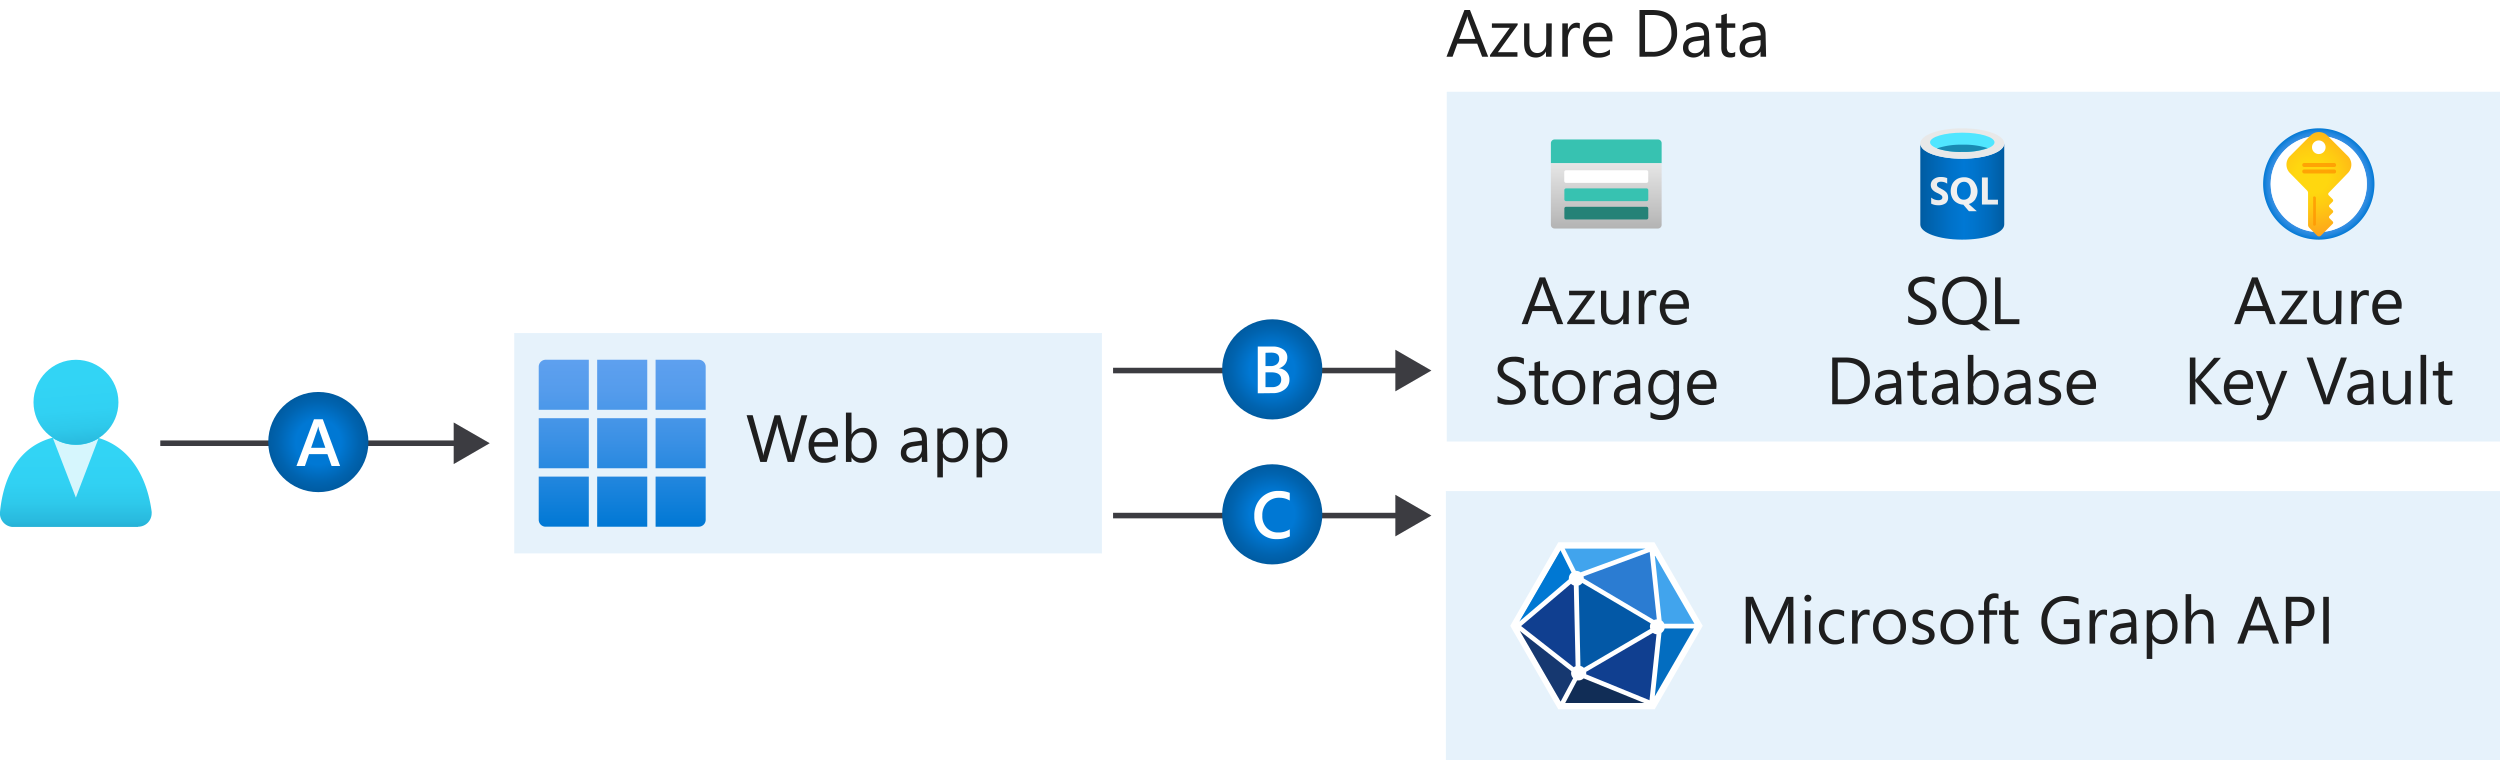 <svg xmlns="http://www.w3.org/2000/svg" xmlns:xlink="http://www.w3.org/1999/xlink" viewBox="0 0 449.21 136.64">
  <defs>
    <linearGradient id="linear-gradient" x1="13.63" y1="556.73" x2="13.63" y2="534.12" gradientTransform="matrix(1, 0, 0, -1, 0, 632.85)" gradientUnits="userSpaceOnUse">
      <stop offset="0.22" stop-color="#32d4f5"/>
      <stop offset="0.47" stop-color="#31d1f3"/>
      <stop offset="0.63" stop-color="#2ec9eb"/>
      <stop offset="0.77" stop-color="#29bade"/>
      <stop offset="0.89" stop-color="#22a5cb"/>
      <stop offset="1" stop-color="#198ab3"/>
    </linearGradient>
    <linearGradient id="linear-gradient-2" x1="12.98" y1="568.87" x2="14.63" y2="548.33" xlink:href="#linear-gradient"/>
    <radialGradient id="radial-gradient" cx="57.2" cy="79.43" r="9" gradientUnits="userSpaceOnUse">
      <stop offset="0.45" stop-color="#0078d4"/>
      <stop offset="0.81" stop-color="#0063af"/>
      <stop offset="1" stop-color="#005ba1"/>
    </radialGradient>
    <radialGradient id="radial-gradient-2" cx="228.6" cy="66.37" xlink:href="#radial-gradient"/>
    <radialGradient id="radial-gradient-3" cx="228.6" cy="92.42" xlink:href="#radial-gradient"/>
    <linearGradient id="linear-gradient-3" x1="111.8" y1="538.2" x2="111.8" y2="568.2" gradientTransform="matrix(1, 0, 0, -1, 0, 632.85)" gradientUnits="userSpaceOnUse">
      <stop offset="0" stop-color="#0078d4"/>
      <stop offset="0.16" stop-color="#1380da"/>
      <stop offset="0.53" stop-color="#3c91e5"/>
      <stop offset="0.82" stop-color="#559cec"/>
      <stop offset="1" stop-color="#5ea0ef"/>
    </linearGradient>
    <linearGradient id="linear-gradient-4" x1="288.62" y1="591.78" x2="288.62" y2="603.54" gradientTransform="matrix(1, 0, 0, -1, 0, 632.85)" gradientUnits="userSpaceOnUse">
      <stop offset="0" stop-color="#b3b3b3"/>
      <stop offset="0.26" stop-color="#c1c1c1"/>
      <stop offset="1" stop-color="#e6e6e6"/>
    </linearGradient>
    <linearGradient id="linear-gradient-5" x1="345.05" y1="598.42" x2="360.13" y2="598.42" gradientTransform="matrix(1, 0, 0, -1, 0, 632.85)" gradientUnits="userSpaceOnUse">
      <stop offset="0" stop-color="#005ba1"/>
      <stop offset="0.07" stop-color="#0060a9"/>
      <stop offset="0.36" stop-color="#0071c8"/>
      <stop offset="0.52" stop-color="#0078d4"/>
      <stop offset="0.64" stop-color="#0074cd"/>
      <stop offset="0.82" stop-color="#006abb"/>
      <stop offset="1" stop-color="#005ba1"/>
    </linearGradient>
    <radialGradient id="radial-gradient-4" cx="353.01" cy="597.93" r="8.32" gradientTransform="matrix(1, 0, 0, -1, 0, 632.85)" gradientUnits="userSpaceOnUse">
      <stop offset="0" stop-color="#f2f2f2"/>
      <stop offset="0.58" stop-color="#eee"/>
      <stop offset="1" stop-color="#e6e6e6"/>
    </radialGradient>
    <radialGradient id="radial-gradient-5" cx="416.65" cy="599.78" r="10" gradientTransform="matrix(1, 0, 0, -1, 0, 632.85)" gradientUnits="userSpaceOnUse">
      <stop offset="0.18" stop-color="#5ea0ef"/>
      <stop offset="0.56" stop-color="#5c9fee"/>
      <stop offset="0.69" stop-color="#559ced"/>
      <stop offset="0.78" stop-color="#4a97e9"/>
      <stop offset="0.86" stop-color="#3990e4"/>
      <stop offset="0.93" stop-color="#2387de"/>
      <stop offset="0.99" stop-color="#087bd6"/>
      <stop offset="1" stop-color="#0078d4"/>
    </radialGradient>
    <radialGradient id="radial-gradient-6" cx="472.49" cy="420.3" r="11.62" gradientTransform="matrix(0.94, 0, 0, -0.94, -28.79, 426.86)" gradientUnits="userSpaceOnUse">
      <stop offset="0.27" stop-color="#ffd70f"/>
      <stop offset="0.49" stop-color="#ffcb12"/>
      <stop offset="0.88" stop-color="#feac19"/>
      <stop offset="1" stop-color="#fea11b"/>
    </radialGradient>
  </defs>
  <g id="Shapes">
    <rect width="449.21" height="136.64" fill="#fff"/>
    <g>
      <line x1="28.8" y1="79.64" x2="82.62" y2="79.64" fill="none" stroke="#3c3c41" stroke-miterlimit="10"/>
      <polygon points="81.52 83.39 88 79.64 81.52 75.91 81.52 83.39" fill="#3c3c41"/>
    </g>
    <g>
      <line x1="200" y1="66.58" x2="251.82" y2="66.58" fill="none" stroke="#3c3c41" stroke-miterlimit="10"/>
      <polygon points="250.72 70.32 257.2 66.58 250.72 62.84 250.72 70.32" fill="#3c3c41"/>
    </g>
    <g>
      <line x1="200" y1="92.64" x2="251.82" y2="92.64" fill="none" stroke="#3c3c41" stroke-miterlimit="10"/>
      <polygon points="250.72 96.38 257.2 92.64 250.72 88.9 250.72 96.38" fill="#3c3c41"/>
    </g>
    <g>
      <rect x="92.4" y="59.84" width="105.6" height="39.6" fill="#fff"/>
      <rect x="92.4" y="59.84" width="105.6" height="39.6" fill="#0078d4" opacity="0.1"/>
    </g>
    <g>
      <rect x="259.8" y="88.24" width="189.41" height="48.4" fill="#fff"/>
      <rect x="259.8" y="88.24" width="189.41" height="48.4" fill="#0078d4" opacity="0.1"/>
    </g>
    <g>
      <path d="M24.83,94.64a2.41,2.41,0,0,0,2.42-2.41h0a1.41,1.41,0,0,0,0-.29c-1-7.61-5.29-13.81-13.62-13.81S.86,83.38,0,92a2.44,2.44,0,0,0,2.16,2.68H24.83Z" fill="url(#linear-gradient)"/>
      <path d="M13.63,79.93A7.67,7.67,0,0,1,9.5,78.71l4.13,10.7L17.7,78.78A7.6,7.6,0,0,1,13.63,79.93Z" fill="#fff" opacity="0.8" style="isolation: isolate"/>
      <circle cx="13.65" cy="72.28" r="7.63" fill="url(#linear-gradient-2)"/>
    </g>
    <g>
      <circle cx="57.2" cy="79.43" r="9" fill="url(#radial-gradient)"/>
      <path d="M61.11,83.73H59.58l-.75-2.13H55.52l-.73,2.13H53.27l3.15-8.4H58Zm-2.65-3.27-1.17-3.35c0-.11-.07-.29-.11-.53h0a4.88,4.88,0,0,1-.12.53l-1.16,3.35Z" fill="#fff"/>
    </g>
    <g>
      <circle cx="228.6" cy="66.37" r="9" fill="url(#radial-gradient-2)"/>
      <path d="M226,70.67v-8.4h2.67a3.2,3.2,0,0,1,1.93.53,1.68,1.68,0,0,1,.71,1.39,2,2,0,0,1-.4,1.24,2.23,2.23,0,0,1-1.12.75v0a2.13,2.13,0,0,1,1.38.64,1.93,1.93,0,0,1,.52,1.41,2.09,2.09,0,0,1-.85,1.74,3.32,3.32,0,0,1-2.14.67Zm1.39-7.28v2.39h.9a1.76,1.76,0,0,0,1.14-.34,1.19,1.19,0,0,0,.42-1q0-1.08-1.44-1.08Zm0,3.51v2.66h1.19a1.84,1.84,0,0,0,1.21-.36,1.24,1.24,0,0,0,.42-1c0-.87-.6-1.3-1.81-1.3Z" fill="#fff"/>
    </g>
    <g>
      <circle cx="228.6" cy="92.42" r="9" fill="url(#radial-gradient-3)"/>
      <path d="M231.77,96.37a5.06,5.06,0,0,1-2.36.5,3.86,3.86,0,0,1-2.93-1.16,4.18,4.18,0,0,1-1.1-3,4.41,4.41,0,0,1,1.24-3.26,4.26,4.26,0,0,1,3.13-1.24,5.15,5.15,0,0,1,2,.35v1.38a3.58,3.58,0,0,0-1.88-.5,3,3,0,0,0-2.21.87,3.22,3.22,0,0,0-.84,2.33,3,3,0,0,0,.79,2.21,2.74,2.74,0,0,0,2.08.83,3.68,3.68,0,0,0,2.06-.57Z" fill="#fff"/>
    </g>
    <path d="M107.3,85.64h9v9h-9Zm-10.5-12h9v-9H98.06A1.26,1.26,0,0,0,96.8,65.9Zm1.26,21h7.74v-9h-9v7.75a1.25,1.25,0,0,0,1.26,1.25ZM96.8,84.14h9v-9h-9Zm21,10.5h7.74a1.25,1.25,0,0,0,1.26-1.25h0V85.64h-9Zm-10.5-10.5h9v-9h-9Zm10.5,0h9v-9h-9Zm0-19.5v9h9V65.9a1.26,1.26,0,0,0-1.26-1.26H117.8Zm-10.5,9h9v-9h-9Z" fill="url(#linear-gradient-3)"/>
    <g>
      <rect x="259.96" y="16.49" width="189.41" height="62.84" fill="#fff"/>
      <rect x="259.96" y="16.49" width="189.41" height="62.84" fill="#0078d4" opacity="0.1"/>
    </g>
    <g>
      <path d="M278.67,29.3h19.9V40.4a.66.66,0,0,1-.67.66H279.34a.66.66,0,0,1-.67-.66Z" fill="url(#linear-gradient-4)"/>
      <path d="M279.34,25.06H297.9a.67.67,0,0,1,.67.67V29.3h-19.9V25.72A.68.68,0,0,1,279.34,25.06Z" fill="#37c2b1"/>
      <path d="M281.38,30.59h14.48a.31.31,0,0,1,.3.32v1.63a.32.32,0,0,1-.3.32H281.38a.33.33,0,0,1-.31-.32V30.91A.32.32,0,0,1,281.38,30.59Z" fill="#fff"/>
      <path d="M281.39,33.85h14.48a.32.32,0,0,1,.3.32v1.65a.32.32,0,0,1-.3.32H281.39a.32.32,0,0,1-.3-.32V34.23a.31.31,0,0,1,.25-.37Z" fill="#37c2b1"/>
      <path d="M281.39,37.16h14.48a.3.3,0,0,1,.3.31v1.65a.32.32,0,0,1-.3.32H281.39a.32.32,0,0,1-.3-.32V37.47A.3.3,0,0,1,281.39,37.16Z" fill="#258277"/>
    </g>
    <g>
      <path d="M352.59,28.52c-4.16,0-7.54-1.17-7.54-2.73V40.34c0,1.49,3.32,2.7,7.43,2.72h.11c4.17,0,7.54-1.17,7.54-2.72V25.79C360.13,27.31,356.76,28.52,352.59,28.52Z" fill="url(#linear-gradient-5)"/>
      <path d="M360.13,25.79c0,1.52-3.37,2.73-7.54,2.73s-7.54-1.17-7.54-2.73,3.38-2.73,7.54-2.73,7.54,1.18,7.54,2.73" fill="#e8e8e8"/>
      <path d="M358.38,25.57c0,1-2.6,1.74-5.79,1.74s-5.79-.77-5.79-1.74,2.6-1.73,5.79-1.73,5.79.78,5.79,1.73" fill="#50e6ff"/>
      <path d="M352.59,26a13.46,13.46,0,0,0-4.58.67,13.43,13.43,0,0,0,4.58.63,13,13,0,0,0,4.58-.68A13.93,13.93,0,0,0,352.59,26Z" fill="#198ab3"/>
      <path d="M357.18,35.89v-4h-1.06v4.86H359v-.86Zm-8.4-2a2,2,0,0,1-.6-.36.49.49,0,0,1-.14-.38.4.4,0,0,1,.17-.35.81.81,0,0,1,.5-.14,1.87,1.87,0,0,1,1.17.34V32a2.91,2.91,0,0,0-1.17-.19,1.9,1.9,0,0,0-1.28.4,1.27,1.27,0,0,0-.5,1.05c0,.6.38,1.07,1.18,1.42a3.54,3.54,0,0,1,.73.42.5.5,0,0,1,.17.38.45.45,0,0,1-.18.36.91.91,0,0,1-.53.13A2,2,0,0,1,347,35.5v1.09a2.65,2.65,0,0,0,1.26.29,2.21,2.21,0,0,0,1.39-.39,1.27,1.27,0,0,0,.39-1.07,1.31,1.31,0,0,0-.29-.83A3,3,0,0,0,348.78,33.92Zm6.16,1.87a2.65,2.65,0,0,0,.39-1.48,2.78,2.78,0,0,0-.39-1.25,2.17,2.17,0,0,0-.82-.88,2.3,2.3,0,0,0-1.18-.3,2.57,2.57,0,0,0-1.27.31,2.32,2.32,0,0,0-.86.87,3,3,0,0,0-.3,1.35,2.65,2.65,0,0,0,.28,1.17,2,2,0,0,0,.81.87,2.47,2.47,0,0,0,1.18.36l1,1.17h1.42l-1.44-1.29A2.14,2.14,0,0,0,354.94,35.79Zm-1.17-.29a1.11,1.11,0,0,1-.9.41,1.06,1.06,0,0,1-.89-.42,1.78,1.78,0,0,1-.34-1.18,1.75,1.75,0,0,1,.34-1.17,1.17,1.17,0,0,1,.92-.44,1,1,0,0,1,.88.44,1.94,1.94,0,0,1,.32,1.17A1.75,1.75,0,0,1,353.77,35.5Z" fill="url(#radial-gradient-4)"/>
    </g>
    <g>
      <path id="aacf8311-a317-400f-b613-74bd00da5ce3" d="M416.65,23.06a10,10,0,1,0,10,10A10,10,0,0,0,416.65,23.06Zm0,18.64a8.64,8.64,0,1,1,8.63-8.64h0A8.63,8.63,0,0,1,416.65,41.7Z" fill="url(#radial-gradient-5)"/>
      <circle cx="416.65" cy="33.06" r="8.64" fill="#fff"/>
      <g>
        <path id="bd983c41-db73-40ec-a4f4-da1213fc9924" d="M421.87,31.1a2.16,2.16,0,0,0,0-3.05h0l-3.7-3.71a2.15,2.15,0,0,0-3,0h0l-3.7,3.71a2.16,2.16,0,0,0,0,3.05l3.08,3.14a.61.61,0,0,1,.17.42v5.75a.7.7,0,0,0,.22.51l1.41,1.42a.5.5,0,0,0,.68,0h0L418.36,41h0l.8-.8a.3.3,0,0,0,0-.4l-.58-.58a.3.3,0,0,1,0-.43l.58-.58a.3.3,0,0,0,0-.4l-.58-.57a.31.31,0,0,1,0-.44l.58-.58a.3.3,0,0,0,0-.4l-.8-.81v-.29Zm-5.22-5.86a1.22,1.22,0,1,1-1.22,1.22A1.22,1.22,0,0,1,416.65,25.24Z" fill="url(#radial-gradient-6)"/>
        <path id="ad2e7e44-9bfd-4775-8bf4-8ef26a544921" d="M415.68,40.48h0a.29.29,0,0,0,.39,0,.27.27,0,0,0,.06-.17V35.57a.28.28,0,0,0-.13-.23h0a.26.26,0,0,0-.36.07.29.29,0,0,0,0,.16v4.71A.5.5,0,0,0,415.68,40.48Z" fill="#ff9300" opacity="0.75" style="isolation: isolate"/>
        <rect id="a996fbff-3936-4b24-b407-369336c143ba" x="413.68" y="29.29" width="6.08" height="0.72" rx="0.33" fill="#ff9300" opacity="0.75" style="isolation: isolate"/>
        <rect id="bb12d31c-3352-4a18-87dd-a169a4a8721d" x="413.68" y="30.45" width="6.08" height="0.72" rx="0.33" fill="#ff9300" opacity="0.75" style="isolation: isolate"/>
      </g>
    </g>
    <g>
      <polygon points="280.56 98.44 296.78 98.44 283.08 103.5 280.56 98.44" fill="#41a4ed"/>
      <polyline points="304.93 112.5 298.26 112.5 296.78 98.44 304.93 112.5" fill="#41a4ed"/>
      <polyline points="283.08 103.5 296.78 98.44 298.26 112.5 283.08 103.5" fill="#2b7cd2"/>
      <polyline points="283.08 103.5 283.46 121.13 298.24 112.5 283.08 103.5" fill="#0358a6"/>
      <polygon points="272.44 112.5 283.08 103.5 283.46 121.13 272.44 112.5" fill="#103f90"/>
      <polyline points="283.46 121.13 298.26 112.5 296.79 126.56 283.46 121.13" fill="#103f90"/>
      <polygon points="272.44 112.5 283.46 121.13 280.56 126.56 272.44 112.5" fill="#163870"/>
      <polygon points="280.56 126.56 283.46 121.13 296.79 126.56 280.56 126.56" fill="#112d56"/>
      <polygon points="272.44 112.5 280.56 98.44 283.08 103.5 272.44 112.5" fill="#0078d3"/>
      <polyline points="296.79 126.56 304.92 112.5 298.26 112.5 296.79 126.56" fill="#0078d3"/>
      <polyline points="304.92 112.5 298.26 112.5 298.26 112.5 298.26 112.5 296.79 126.56 304.92 112.5" fill="#036dc0"/>
      <path d="M305.62,111.89,297.6,98l-.32-.56H280l-.32.56-8,13.89-.31.56.31.55,8,13.9.32.54h17.32l.32-.54,8-13.9.32-.55Zm-1.16.19h-5.41a1.43,1.43,0,0,0-.48-.58l-1.24-11.77ZM284.6,120a1.27,1.27,0,0,0-.62-.34l-.32-14.44a1.28,1.28,0,0,0,.65-.47L296.6,112a1.36,1.36,0,0,0-.07,1Zm12.61-8.58-12.63-7.48a1.14,1.14,0,0,0-.05-.37l11.89-4.39,1.28,12.11A1.43,1.43,0,0,0,297.21,111.4ZM284,102.84a1.31,1.31,0,0,0-.79-.26h-.06l-2-4h14.5Zm-1.72,2.06a1.32,1.32,0,0,0,.51.3l.32,14.5a1.38,1.38,0,0,0-.33.2l-9.46-7.41Zm1.11,17.36a1,1,0,0,0,.24,0,1.29,1.29,0,0,0,.93-.37l10.89,4.43H281.24Zm13,3.56L285,121.16a1.09,1.09,0,0,0,0-.44l12-7a1.36,1.36,0,0,0,.65.25Zm-16-26.94,2,4a1.33,1.33,0,0,0-.49,1,.71.71,0,0,0,0,.2L273,111.67Zm-7.31,14.48,9.27,7.25a1.26,1.26,0,0,0-.05.33,1.37,1.37,0,0,0,.37.92l-2.25,4.21Zm24.26,11.76,1.2-11.39a1.43,1.43,0,0,0,.57-.81h5.28Z" fill="#fff"/>
    </g>
  </g>
  <g id="Text">
    <g>
      <path d="M267.41,10.2h-1.09l-.89-2.35h-3.57L261,10.2h-1.09l3.22-8.4h1ZM265.1,7l-1.32-3.58a3.61,3.61,0,0,1-.12-.56h0a3.36,3.36,0,0,1-.13.56L262.19,7Z" fill="#1e1e1e"/>
      <path d="M272.7,4.48l-3.55,4.9h3.51v.82h-4.93V9.9L271.28,5h-3.21V4.2h4.63Z" fill="#1e1e1e"/>
      <path d="M278.79,10.2h-1V9.25h0A2,2,0,0,1,276,10.34c-1.43,0-2.14-.85-2.14-2.55V4.2h.95V7.63c0,1.27.49,1.9,1.46,1.9A1.47,1.47,0,0,0,277.38,9a2,2,0,0,0,.45-1.35V4.2h1Z" fill="#1e1e1e"/>
      <path d="M283.86,5.17a1.18,1.18,0,0,0-.73-.19,1.23,1.23,0,0,0-1,.58,2.72,2.72,0,0,0-.41,1.58V10.2h-1v-6h1V5.44h0a2.17,2.17,0,0,1,.63-1,1.41,1.41,0,0,1,.94-.35,1.49,1.49,0,0,1,.58.08Z" fill="#1e1e1e"/>
      <path d="M289.72,7.44h-4.23A2.21,2.21,0,0,0,286,9a1.85,1.85,0,0,0,1.41.54,3,3,0,0,0,1.87-.66v.9a3.52,3.52,0,0,1-2.09.57,2.52,2.52,0,0,1-2-.82,3.31,3.31,0,0,1-.73-2.3,3.29,3.29,0,0,1,.8-2.28,2.51,2.51,0,0,1,2-.88,2.25,2.25,0,0,1,1.82.76,3.19,3.19,0,0,1,.64,2.12Zm-1-.81a2,2,0,0,0-.4-1.3,1.37,1.37,0,0,0-1.1-.46,1.52,1.52,0,0,0-1.15.49,2.13,2.13,0,0,0-.59,1.27Z" fill="#1e1e1e"/>
      <path d="M294.59,10.2V1.8h2.32q4.44,0,4.44,4.09A4.14,4.14,0,0,1,300.12,9a4.55,4.55,0,0,1-3.3,1.18Zm1-7.51V9.31h1.25a3.55,3.55,0,0,0,2.57-.88,3.3,3.3,0,0,0,.92-2.51q0-3.22-3.43-3.23Z" fill="#1e1e1e"/>
      <path d="M307.17,10.2h-1V9.26h0a2.2,2.2,0,0,1-3.25.61,1.65,1.65,0,0,1-.51-1.26c0-1.12.66-1.78,2-2l1.8-.25q0-1.53-1.23-1.53a3,3,0,0,0-2,.74v-1a3.76,3.76,0,0,1,2-.56c1.41,0,2.11.75,2.11,2.24Zm-1-3-1.45.2a2.25,2.25,0,0,0-1,.33.93.93,0,0,0-.34.84.89.89,0,0,0,.31.71,1.2,1.2,0,0,0,.84.28,1.53,1.53,0,0,0,1.18-.5,1.77,1.77,0,0,0,.46-1.27Z" fill="#1e1e1e"/>
      <path d="M311.77,10.14a1.82,1.82,0,0,1-.9.19c-1.05,0-1.58-.59-1.58-1.76V5h-1V4.2h1V2.74l1-.31V4.2h1.51V5h-1.51V8.4a1.38,1.38,0,0,0,.2.86.8.8,0,0,0,.68.26,1,1,0,0,0,.63-.2Z" fill="#1e1e1e"/>
      <path d="M317.34,10.2h-1V9.26h0a2.2,2.2,0,0,1-3.25.61,1.65,1.65,0,0,1-.51-1.26c0-1.12.66-1.78,2-2l1.79-.25q0-1.53-1.23-1.53a3,3,0,0,0-2,.74v-1a3.76,3.76,0,0,1,2-.56c1.41,0,2.11.75,2.11,2.24Zm-1-3-1.44.2a2.3,2.3,0,0,0-1,.33.93.93,0,0,0-.34.84.89.89,0,0,0,.31.71,1.2,1.2,0,0,0,.84.28,1.53,1.53,0,0,0,1.18-.5,1.77,1.77,0,0,0,.46-1.27Z" fill="#1e1e1e"/>
    </g>
    <g>
      <path d="M145.06,74.62,142.69,83h-1.15l-1.73-6.14a3.77,3.77,0,0,1-.14-.86h0a4.88,4.88,0,0,1-.15.85L137.76,83h-1.15l-2.46-8.4h1.09L137,81.06a3.87,3.87,0,0,1,.14.85h0a4.51,4.51,0,0,1,.19-.85l1.85-6.44h1L142,81.11a4.78,4.78,0,0,1,.14.78h0a5.06,5.06,0,0,1,.16-.8L144,74.62Z" fill="#1e1e1e"/>
      <path d="M150.54,80.26H146.3a2.21,2.21,0,0,0,.54,1.55,1.85,1.85,0,0,0,1.42.54,2.93,2.93,0,0,0,1.86-.67v.91a3.52,3.52,0,0,1-2.09.57,2.52,2.52,0,0,1-2-.82,3.36,3.36,0,0,1-.73-2.3,3.29,3.29,0,0,1,.8-2.28,2.53,2.53,0,0,1,2-.88,2.25,2.25,0,0,1,1.82.76,3.18,3.18,0,0,1,.65,2.12Zm-1-.82a2,2,0,0,0-.4-1.29,1.36,1.36,0,0,0-1.1-.46,1.55,1.55,0,0,0-1.15.48,2.19,2.19,0,0,0-.59,1.27Z" fill="#1e1e1e"/>
      <path d="M153,82.15h0V83h-1V74.14h1v3.93h0a2.3,2.3,0,0,1,2.08-1.19,2.19,2.19,0,0,1,1.8.8,3.32,3.32,0,0,1,.66,2.16,3.74,3.74,0,0,1-.73,2.41,2.44,2.44,0,0,1-2,.91A2,2,0,0,1,153,82.15Zm0-2.42v.84a1.77,1.77,0,0,0,.48,1.26,1.73,1.73,0,0,0,2.6-.15,3,3,0,0,0,.49-1.85,2.39,2.39,0,0,0-.46-1.57,1.53,1.53,0,0,0-1.25-.57,1.7,1.7,0,0,0-1.35.58A2.15,2.15,0,0,0,153,79.73Z" fill="#1e1e1e"/>
      <path d="M166.63,83h-1v-.94h0a2.2,2.2,0,0,1-3.25.61,1.65,1.65,0,0,1-.51-1.26c0-1.13.67-1.78,2-2l1.79-.25q0-1.53-1.23-1.53a2.92,2.92,0,0,0-2,.74v-1a3.76,3.76,0,0,1,2-.56c1.41,0,2.12.74,2.12,2.24Zm-1-3-1.44.2a2.59,2.59,0,0,0-1,.33,1,1,0,0,0-.34.84.9.9,0,0,0,.31.72,1.2,1.2,0,0,0,.84.28,1.56,1.56,0,0,0,1.18-.5,1.79,1.79,0,0,0,.46-1.27Z" fill="#1e1e1e"/>
      <path d="M169.42,82.15h0v3.63h-1V77h1v1h0a2.27,2.27,0,0,1,2.07-1.19,2.2,2.2,0,0,1,1.81.8,3.32,3.32,0,0,1,.66,2.16,3.69,3.69,0,0,1-.74,2.41,2.42,2.42,0,0,1-2,.91A2,2,0,0,1,169.42,82.15Zm0-2.42v.84a1.77,1.77,0,0,0,.48,1.26,1.59,1.59,0,0,0,1.23.52,1.6,1.6,0,0,0,1.37-.67,3,3,0,0,0,.49-1.85,2.39,2.39,0,0,0-.46-1.57,1.54,1.54,0,0,0-1.26-.57,1.69,1.69,0,0,0-1.34.58A2.15,2.15,0,0,0,169.4,79.73Z" fill="#1e1e1e"/>
      <path d="M176.47,82.15h0v3.63h-1V77h1v1h0a2.3,2.3,0,0,1,2.08-1.19,2.21,2.21,0,0,1,1.81.8,3.37,3.37,0,0,1,.65,2.16,3.69,3.69,0,0,1-.73,2.41,2.44,2.44,0,0,1-2,.91A2,2,0,0,1,176.47,82.15Zm0-2.42v.84a1.77,1.77,0,0,0,.48,1.26,1.73,1.73,0,0,0,2.6-.15,3,3,0,0,0,.5-1.85,2.39,2.39,0,0,0-.47-1.57,1.52,1.52,0,0,0-1.25-.57,1.7,1.7,0,0,0-1.35.58A2.15,2.15,0,0,0,176.45,79.73Z" fill="#1e1e1e"/>
    </g>
    <g>
      <path d="M322.27,115.65h-1V110c0-.45,0-1,.08-1.64h0a7.28,7.28,0,0,1-.25.82l-2.88,6.46h-.48l-2.86-6.42a4.44,4.44,0,0,1-.25-.86h0c0,.34,0,.89,0,1.65v5.63h-.95v-8.41H315l2.58,5.86a7.92,7.92,0,0,1,.39,1h0c.17-.46.3-.8.41-1l2.63-5.84h1.23Z" fill="#1e1e1e"/>
      <path d="M324.84,108.12a.64.64,0,0,1-.44-.17.65.65,0,0,1,0-.9.6.6,0,0,1,.44-.18.62.62,0,0,1,.63.63.6.6,0,0,1-.18.44A.61.61,0,0,1,324.84,108.12Zm.47,7.53h-1v-6h1Z" fill="#1e1e1e"/>
      <path d="M331.34,115.37a3.08,3.08,0,0,1-1.64.42,2.72,2.72,0,0,1-2.07-.84,3.06,3.06,0,0,1-.79-2.16,3.37,3.37,0,0,1,.85-2.39,3,3,0,0,1,2.27-.9,3.13,3.13,0,0,1,1.4.3v1a2.49,2.49,0,0,0-1.43-.47,1.92,1.92,0,0,0-1.51.66,2.47,2.47,0,0,0-.59,1.73,2.39,2.39,0,0,0,.55,1.67,1.94,1.94,0,0,0,1.49.61,2.44,2.44,0,0,0,1.47-.52Z" fill="#1e1e1e"/>
      <path d="M335.93,110.62a1.18,1.18,0,0,0-.73-.2,1.25,1.25,0,0,0-1,.58,2.75,2.75,0,0,0-.41,1.59v3.06h-1v-6h1v1.23h0a2.17,2.17,0,0,1,.63-1,1.44,1.44,0,0,1,.94-.35,1.75,1.75,0,0,1,.58.08Z" fill="#1e1e1e"/>
      <path d="M339.48,115.79a2.77,2.77,0,0,1-2.13-.85,3.09,3.09,0,0,1-.79-2.22,3.27,3.27,0,0,1,.82-2.37,3,3,0,0,1,2.24-.85,2.69,2.69,0,0,1,2.09.83,3.29,3.29,0,0,1,.76,2.29,3.22,3.22,0,0,1-.82,2.3A2.82,2.82,0,0,1,339.48,115.79Zm.07-5.48a1.84,1.84,0,0,0-1.47.63,2.59,2.59,0,0,0-.54,1.74,2.41,2.41,0,0,0,.55,1.68,1.85,1.85,0,0,0,1.46.62,1.73,1.73,0,0,0,1.43-.61,2.62,2.62,0,0,0,.5-1.71,2.71,2.71,0,0,0-.5-1.74A1.76,1.76,0,0,0,339.55,110.31Z" fill="#1e1e1e"/>
      <path d="M343.64,115.43v-1a2.88,2.88,0,0,0,1.73.58c.84,0,1.26-.28,1.26-.85a.72.72,0,0,0-.11-.4,1,1,0,0,0-.29-.3,2.18,2.18,0,0,0-.43-.23l-.54-.22a6.87,6.87,0,0,1-.7-.31,2,2,0,0,1-.5-.37,1.29,1.29,0,0,1-.31-.46,1.57,1.57,0,0,1-.1-.6,1.44,1.44,0,0,1,.19-.75,1.58,1.58,0,0,1,.52-.54,2.21,2.21,0,0,1,.73-.33,3.08,3.08,0,0,1,.86-.12,3.41,3.41,0,0,1,1.39.27v1a2.71,2.71,0,0,0-1.52-.44,1.83,1.83,0,0,0-.49.06,1.28,1.28,0,0,0-.37.18.66.66,0,0,0-.24.26.7.7,0,0,0-.09.35.8.8,0,0,0,.09.39.82.82,0,0,0,.25.28,1.67,1.67,0,0,0,.4.22l.53.22c.26.1.5.21.71.31a2.44,2.44,0,0,1,.54.37,1.41,1.41,0,0,1,.35.46,1.54,1.54,0,0,1,.12.63,1.47,1.47,0,0,1-.2.77,1.74,1.74,0,0,1-.53.55,2.43,2.43,0,0,1-.75.32,3.82,3.82,0,0,1-.9.11A3.37,3.37,0,0,1,343.64,115.43Z" fill="#1e1e1e"/>
      <path d="M351.6,115.79a2.74,2.74,0,0,1-2.12-.85,3.1,3.1,0,0,1-.8-2.22,3.27,3.27,0,0,1,.83-2.37,3,3,0,0,1,2.23-.85,2.73,2.73,0,0,1,2.1.83,3.29,3.29,0,0,1,.75,2.29,3.21,3.21,0,0,1-.81,2.3A2.84,2.84,0,0,1,351.6,115.79Zm.07-5.48a1.8,1.8,0,0,0-1.46.63,2.59,2.59,0,0,0-.54,1.74,2.46,2.46,0,0,0,.54,1.68,1.85,1.85,0,0,0,1.46.62,1.73,1.73,0,0,0,1.43-.61,2.57,2.57,0,0,0,.5-1.71,2.65,2.65,0,0,0-.5-1.74A1.76,1.76,0,0,0,351.67,110.31Z" fill="#1e1e1e"/>
      <path d="M359.09,107.61a1.24,1.24,0,0,0-.64-.16c-.67,0-1,.42-1,1.27v.93h1.41v.82h-1.41v5.18h-.95v-5.18h-1v-.82h1v-1a2,2,0,0,1,.54-1.49,1.86,1.86,0,0,1,1.36-.55,1.9,1.9,0,0,1,.7.11Z" fill="#1e1e1e"/>
      <path d="M362.66,115.59a1.87,1.87,0,0,1-.89.18c-1,0-1.58-.58-1.58-1.75v-3.55h-1v-.82h1v-1.47l1-.31v1.78h1.51v.82h-1.51v3.38a1.37,1.37,0,0,0,.21.86.81.81,0,0,0,.68.26,1,1,0,0,0,.62-.2Z" fill="#1e1e1e"/>
      <path d="M373.64,115.07a5.57,5.57,0,0,1-2.81.72,3.86,3.86,0,0,1-2.91-1.16,4.27,4.27,0,0,1-1.11-3.07,4.39,4.39,0,0,1,1.23-3.21,4.24,4.24,0,0,1,3.13-1.25,5.27,5.27,0,0,1,2.3.45v1.09a4.41,4.41,0,0,0-2.41-.65,3,3,0,0,0-2.32,1,4.06,4.06,0,0,0-.06,5,2.93,2.93,0,0,0,2.27.91,3.54,3.54,0,0,0,1.71-.39v-2.36h-1.84v-.89h2.82Z" fill="#1e1e1e"/>
      <path d="M378.59,110.62a1.14,1.14,0,0,0-.72-.2,1.24,1.24,0,0,0-1,.58,2.68,2.68,0,0,0-.41,1.59v3.06h-1v-6h1v1.23h0a2.17,2.17,0,0,1,.63-1,1.44,1.44,0,0,1,.94-.35,1.65,1.65,0,0,1,.57.08Z" fill="#1e1e1e"/>
      <path d="M383.93,115.65h-1v-.94h0a2,2,0,0,1-1.85,1.08,2,2,0,0,1-1.4-.48,1.65,1.65,0,0,1-.51-1.26c0-1.12.66-1.77,2-2l1.8-.25c0-1-.41-1.53-1.24-1.53a3,3,0,0,0-2,.74v-1a3.68,3.68,0,0,1,2-.57c1.41,0,2.11.75,2.11,2.24Zm-1-3-1.45.2a2.25,2.25,0,0,0-1,.33,1,1,0,0,0-.34.84.92.92,0,0,0,.31.72,1.24,1.24,0,0,0,.83.28,1.58,1.58,0,0,0,1.19-.5,1.8,1.8,0,0,0,.46-1.27Z" fill="#1e1e1e"/>
      <path d="M386.73,114.78h0v3.62h-1v-8.75h1v1h0a2.26,2.26,0,0,1,2.07-1.2,2.19,2.19,0,0,1,1.81.81,3.31,3.31,0,0,1,.65,2.16,3.71,3.71,0,0,1-.73,2.41,2.46,2.46,0,0,1-2,.91A2,2,0,0,1,386.73,114.78Zm0-2.42v.84a1.77,1.77,0,0,0,.49,1.26,1.71,1.71,0,0,0,2.59-.15,3.09,3.09,0,0,0,.5-1.86,2.41,2.41,0,0,0-.47-1.57,1.51,1.51,0,0,0-1.25-.57,1.71,1.71,0,0,0-1.35.59A2.11,2.11,0,0,0,386.7,112.36Z" fill="#1e1e1e"/>
      <path d="M397.78,115.65h-1v-3.46c0-1.25-.47-1.88-1.4-1.88a1.51,1.51,0,0,0-1.18.54,2.05,2.05,0,0,0-.48,1.4v3.4h-1v-8.89h1v3.88h0a2.18,2.18,0,0,1,2-1.14c1.35,0,2,.82,2,2.45Z" fill="#1e1e1e"/>
      <path d="M409.51,115.65h-1.09l-.89-2.36H404l-.84,2.36H402l3.22-8.41h1Zm-2.3-3.25-1.32-3.58a2.44,2.44,0,0,1-.13-.56h0a2.45,2.45,0,0,1-.13.56l-1.31,3.58Z" fill="#1e1e1e"/>
      <path d="M411.73,112.47v3.18h-1v-8.41h2.31a3,3,0,0,1,2.09.66,2.32,2.32,0,0,1,.74,1.85,2.54,2.54,0,0,1-.82,2,3.13,3.13,0,0,1-2.22.76Zm0-4.34v3.45h1a2.33,2.33,0,0,0,1.56-.47,1.67,1.67,0,0,0,.53-1.31c0-1.11-.65-1.67-2-1.67Z" fill="#1e1e1e"/>
      <path d="M418.45,115.65h-1v-8.41h1Z" fill="#1e1e1e"/>
    </g>
    <g>
      <path d="M280.89,58.24H279.8l-.89-2.35h-3.56l-.84,2.35h-1.1l3.23-8.4h1ZM278.59,55l-1.32-3.58a3.38,3.38,0,0,1-.13-.56h0a3.23,3.23,0,0,1-.14.56L275.68,55Z" fill="#1e1e1e"/>
      <path d="M286.56,52.52,283,57.42h3.52v.82H281.6v-.3l3.55-4.88h-3.21v-.82h4.62Z" fill="#1e1e1e"/>
      <path d="M292.66,58.24h-1v-1h0a2,2,0,0,1-1.85,1.09c-1.43,0-2.14-.85-2.14-2.55V52.24h.95v3.44c0,1.26.49,1.89,1.46,1.89a1.47,1.47,0,0,0,1.15-.51,2,2,0,0,0,.46-1.36V52.24h1Z" fill="#1e1e1e"/>
      <path d="M297.6,53.21a1.23,1.23,0,0,0-.72-.19,1.21,1.21,0,0,0-1,.58,2.67,2.67,0,0,0-.42,1.58v3.06h-1v-6h1v1.24h0a2,2,0,0,1,.63-1,1.39,1.39,0,0,1,.94-.35,1.44,1.44,0,0,1,.57.08Z" fill="#1e1e1e"/>
      <path d="M303.48,55.48h-4.24a2.28,2.28,0,0,0,.54,1.55,1.88,1.88,0,0,0,1.42.54,3,3,0,0,0,1.87-.66v.9a3.53,3.53,0,0,1-2.1.57,2.51,2.51,0,0,1-2-.82A3.83,3.83,0,0,1,299,53a2.58,2.58,0,0,1,2-.88,2.26,2.26,0,0,1,1.83.76,3.19,3.19,0,0,1,.64,2.12Zm-1-.81a2,2,0,0,0-.4-1.3,1.37,1.37,0,0,0-1.1-.46,1.54,1.54,0,0,0-1.16.49,2.18,2.18,0,0,0-.58,1.27Z" fill="#1e1e1e"/>
      <path d="M269.09,72.3V71.14a2.42,2.42,0,0,0,.47.32,5.19,5.19,0,0,0,.59.24,4.29,4.29,0,0,0,.62.14,3,3,0,0,0,.57.06,2.22,2.22,0,0,0,1.36-.34A1.26,1.26,0,0,0,273,70a1.64,1.64,0,0,0-.42-.46,3.91,3.91,0,0,0-.62-.4l-.78-.4-.82-.45a3.4,3.4,0,0,1-.66-.51,2.06,2.06,0,0,1-.44-.62,1.88,1.88,0,0,1-.16-.82,1.93,1.93,0,0,1,.25-1,2.32,2.32,0,0,1,.66-.7,3.08,3.08,0,0,1,.94-.41A4.22,4.22,0,0,1,272,64.1a4.13,4.13,0,0,1,1.82.3v1.1a3.33,3.33,0,0,0-1.91-.51,2.88,2.88,0,0,0-.65.07,1.51,1.51,0,0,0-.57.22,1.18,1.18,0,0,0-.41.39,1,1,0,0,0-.16.58,1.19,1.19,0,0,0,.12.56,1.41,1.41,0,0,0,.35.43,3.75,3.75,0,0,0,.57.37c.23.13.49.26.78.4s.59.31.86.47a4,4,0,0,1,.7.55,2.36,2.36,0,0,1,.49.66,1.84,1.84,0,0,1,.18.83,2,2,0,0,1-.25,1,2,2,0,0,1-.65.7,3,3,0,0,1-.95.39,5.24,5.24,0,0,1-1.14.12l-.49,0q-.3,0-.6-.09a4.91,4.91,0,0,1-.58-.16A1.44,1.44,0,0,1,269.09,72.3Z" fill="#1e1e1e"/>
      <path d="M278.19,72.58a1.82,1.82,0,0,1-.9.19c-1.05,0-1.57-.59-1.57-1.76V67.46h-1v-.82h1V65.18l1-.31v1.77h1.51v.82h-1.51v3.38a1.43,1.43,0,0,0,.2.86.81.81,0,0,0,.68.26,1,1,0,0,0,.63-.2Z" fill="#1e1e1e"/>
      <path d="M281.85,72.78a2.76,2.76,0,0,1-2.12-.84,3.11,3.11,0,0,1-.8-2.23,3.25,3.25,0,0,1,.83-2.36A3,3,0,0,1,282,66.5a2.69,2.69,0,0,1,2.09.83,3.75,3.75,0,0,1-.05,4.59A2.87,2.87,0,0,1,281.85,72.78Zm.07-5.47a1.84,1.84,0,0,0-1.47.63,2.64,2.64,0,0,0-.53,1.74,2.46,2.46,0,0,0,.54,1.68,1.85,1.85,0,0,0,1.46.61,1.75,1.75,0,0,0,1.43-.6,2.58,2.58,0,0,0,.5-1.72,2.62,2.62,0,0,0-.5-1.73A1.73,1.73,0,0,0,281.92,67.31Z" fill="#1e1e1e"/>
      <path d="M289.45,67.61a1.25,1.25,0,0,0-.73-.19,1.23,1.23,0,0,0-1,.58,2.74,2.74,0,0,0-.41,1.58v3.06h-1v-6h1v1.24h0a2.17,2.17,0,0,1,.63-1,1.41,1.41,0,0,1,.94-.35,1.52,1.52,0,0,1,.58.08Z" fill="#1e1e1e"/>
      <path d="M294.75,72.64h-1V71.7h0a2,2,0,0,1-1.85,1.08,2,2,0,0,1-1.4-.47,1.65,1.65,0,0,1-.51-1.26c0-1.12.66-1.78,2-2l1.8-.25c0-1-.41-1.53-1.24-1.53a3,3,0,0,0-1.95.74v-1a3.76,3.76,0,0,1,2-.56c1.41,0,2.11.75,2.11,2.24Zm-1-3-1.45.2a2.35,2.35,0,0,0-1,.33A1,1,0,0,0,291,71a.93.93,0,0,0,.32.72,1.24,1.24,0,0,0,.83.27,1.51,1.51,0,0,0,1.18-.5,1.78,1.78,0,0,0,.47-1.27Z" fill="#1e1e1e"/>
      <path d="M301.68,72.16c0,2.2-1.06,3.31-3.17,3.31a4.11,4.11,0,0,1-1.94-.43v-1a3.94,3.94,0,0,0,1.93.57c1.48,0,2.22-.79,2.22-2.36v-.66h0a2.42,2.42,0,0,1-3.86.35,3.17,3.17,0,0,1-.68-2.15,3.75,3.75,0,0,1,.73-2.43,2.46,2.46,0,0,1,2-.9,2,2,0,0,1,1.8,1h0v-.83h1Zm-1-2.23V69a1.73,1.73,0,0,0-.49-1.22,1.58,1.58,0,0,0-1.2-.51,1.68,1.68,0,0,0-1.4.65,2.91,2.91,0,0,0-.5,1.81,2.48,2.48,0,0,0,.48,1.6,1.57,1.57,0,0,0,1.28.6,1.69,1.69,0,0,0,1.32-.57A2.12,2.12,0,0,0,300.72,69.93Z" fill="#1e1e1e"/>
      <path d="M308.39,69.88h-4.24a2.28,2.28,0,0,0,.54,1.55,1.88,1.88,0,0,0,1.42.54,2.94,2.94,0,0,0,1.86-.66v.9a3.47,3.47,0,0,1-2.09.57,2.53,2.53,0,0,1-2-.82,3.34,3.34,0,0,1-.72-2.29,3.29,3.29,0,0,1,.79-2.29,2.54,2.54,0,0,1,2-.88,2.26,2.26,0,0,1,1.83.76,3.19,3.19,0,0,1,.64,2.12Zm-1-.81a2,2,0,0,0-.41-1.3,1.35,1.35,0,0,0-1.09-.46,1.54,1.54,0,0,0-1.16.49,2.12,2.12,0,0,0-.58,1.27Z" fill="#1e1e1e"/>
    </g>
    <g>
      <path d="M408.92,58.24h-1.09l-.89-2.35h-3.57l-.83,2.35h-1.1l3.22-8.4h1ZM406.61,55l-1.31-3.58a2.59,2.59,0,0,1-.13-.56h0a3.36,3.36,0,0,1-.13.56L403.7,55Z" fill="#1e1e1e"/>
      <path d="M414.59,52.52,411,57.42h3.51v.82h-4.92v-.3l3.55-4.88H410v-.82h4.63Z" fill="#1e1e1e"/>
      <path d="M420.68,58.24h-1v-1h0a2,2,0,0,1-1.85,1.09c-1.43,0-2.15-.85-2.15-2.55V52.24h1v3.44c0,1.26.48,1.89,1.45,1.89a1.48,1.48,0,0,0,1.16-.51,2,2,0,0,0,.45-1.36V52.24h1Z" fill="#1e1e1e"/>
      <path d="M425.63,53.21a1.25,1.25,0,0,0-.73-.19,1.23,1.23,0,0,0-1,.58,2.74,2.74,0,0,0-.41,1.58v3.06h-1v-6h1v1.24h0a2.17,2.17,0,0,1,.63-1,1.41,1.41,0,0,1,.94-.35,1.49,1.49,0,0,1,.58.08Z" fill="#1e1e1e"/>
      <path d="M431.51,55.48h-4.24a2.28,2.28,0,0,0,.54,1.55,1.87,1.87,0,0,0,1.42.54,3,3,0,0,0,1.86-.66v.9a3.5,3.5,0,0,1-2.09.57,2.53,2.53,0,0,1-2-.82,3.35,3.35,0,0,1-.73-2.29,3.29,3.29,0,0,1,.8-2.29,2.58,2.58,0,0,1,2-.88,2.24,2.24,0,0,1,1.82.76,3.2,3.2,0,0,1,.65,2.12Zm-1-.81a2,2,0,0,0-.4-1.3,1.36,1.36,0,0,0-1.1-.46,1.52,1.52,0,0,0-1.15.49,2.19,2.19,0,0,0-.59,1.27Z" fill="#1e1e1e"/>
      <path d="M399.32,72.64H398L394.7,68.8a2.23,2.23,0,0,1-.22-.3h0v4.14h-1v-8.4h1v4h0c.06-.09.13-.18.22-.29l3.14-3.66h1.23l-3.6,4Z" fill="#1e1e1e"/>
      <path d="M404.83,69.88H400.6a2.23,2.23,0,0,0,.53,1.55,1.88,1.88,0,0,0,1.42.54,3,3,0,0,0,1.87-.66v.9a3.53,3.53,0,0,1-2.1.57,2.51,2.51,0,0,1-2-.82,3.83,3.83,0,0,1,.06-4.58,2.55,2.55,0,0,1,2-.88,2.25,2.25,0,0,1,1.82.76,3.19,3.19,0,0,1,.64,2.12Zm-1-.81a2,2,0,0,0-.4-1.3,1.37,1.37,0,0,0-1.1-.46,1.54,1.54,0,0,0-1.16.49,2.18,2.18,0,0,0-.58,1.27Z" fill="#1e1e1e"/>
      <path d="M411,66.64l-2.76,7c-.49,1.24-1.18,1.87-2.07,1.87a2.25,2.25,0,0,1-.63-.08v-.86a1.8,1.8,0,0,0,.57.1,1.18,1.18,0,0,0,1.09-.86l.48-1.14-2.34-6h1.06L408,71.26c0,.06.06.21.12.46h0q0-.15.12-.45L410,66.64Z" fill="#1e1e1e"/>
      <path d="M421.71,64.24l-3.12,8.4h-1.08l-3.05-8.4h1.1l2.33,6.66a4.4,4.4,0,0,1,.17.75h0a4,4,0,0,1,.19-.76l2.38-6.65Z" fill="#1e1e1e"/>
      <path d="M426.53,72.64h-1V71.7h0a2,2,0,0,1-1.85,1.08,2,2,0,0,1-1.4-.47,1.65,1.65,0,0,1-.51-1.26c0-1.12.66-1.78,2-2l1.8-.25q0-1.53-1.23-1.53a3,3,0,0,0-2,.74v-1a3.76,3.76,0,0,1,2-.56c1.41,0,2.11.75,2.11,2.24Zm-1-3-1.45.2a2.25,2.25,0,0,0-1,.33.94.94,0,0,0-.34.84.92.92,0,0,0,.31.72,1.25,1.25,0,0,0,.84.27,1.53,1.53,0,0,0,1.18-.5,1.77,1.77,0,0,0,.46-1.27Z" fill="#1e1e1e"/>
      <path d="M433.16,72.64h-1v-1h0a2,2,0,0,1-1.86,1.09c-1.43,0-2.14-.85-2.14-2.55V66.64h.95v3.44c0,1.26.49,1.89,1.46,1.89a1.46,1.46,0,0,0,1.15-.51,2,2,0,0,0,.46-1.36V66.64h1Z" fill="#1e1e1e"/>
      <path d="M435.94,72.64h-1V63.76h1Z" fill="#1e1e1e"/>
      <path d="M440.62,72.58a1.82,1.82,0,0,1-.9.19c-1.05,0-1.58-.59-1.58-1.76V67.46h-1v-.82h1V65.18l1-.31v1.77h1.52v.82H439.1v3.38a1.35,1.35,0,0,0,.21.86A.8.8,0,0,0,440,72a1,1,0,0,0,.63-.2Z" fill="#1e1e1e"/>
    </g>
    <g>
      <path d="M342.87,57.9V56.74a2.42,2.42,0,0,0,.47.32,5.19,5.19,0,0,0,.59.24,4.29,4.29,0,0,0,.62.14,3.07,3.07,0,0,0,.57.06,2.22,2.22,0,0,0,1.36-.34,1.26,1.26,0,0,0,.3-1.56,1.64,1.64,0,0,0-.42-.46,3.91,3.91,0,0,0-.62-.4l-.78-.4-.82-.45a3.4,3.4,0,0,1-.66-.51,2.06,2.06,0,0,1-.44-.62,1.88,1.88,0,0,1-.16-.82,1.93,1.93,0,0,1,.25-1,2.32,2.32,0,0,1,.66-.7,3.19,3.19,0,0,1,.94-.41,4.24,4.24,0,0,1,1.07-.13,4.11,4.11,0,0,1,1.81.3v1.1a3.33,3.33,0,0,0-1.91-.51,2.88,2.88,0,0,0-.65.07,1.58,1.58,0,0,0-.57.22,1.18,1.18,0,0,0-.41.39,1,1,0,0,0-.16.58,1.19,1.19,0,0,0,.12.56,1.41,1.41,0,0,0,.35.43,3.42,3.42,0,0,0,.58.37c.22.13.48.26.77.4s.59.31.86.47a4.46,4.46,0,0,1,.71.55,2.53,2.53,0,0,1,.48.66,1.84,1.84,0,0,1,.18.83,1.94,1.94,0,0,1-.9,1.75,2.88,2.88,0,0,1-.95.39,5.24,5.24,0,0,1-1.14.12l-.49,0q-.3,0-.6-.09a4.91,4.91,0,0,1-.58-.16A1.57,1.57,0,0,1,342.87,57.9Z" fill="#1e1e1e"/>
      <path d="M352.91,58.38a3.68,3.68,0,0,1-2.86-1.18A4.33,4.33,0,0,1,349,54.14a4.6,4.6,0,0,1,1.1-3.23,3.82,3.82,0,0,1,3-1.21,3.6,3.6,0,0,1,2.8,1.17,4.38,4.38,0,0,1,1.07,3.07,4.68,4.68,0,0,1-1.09,3.25,3.58,3.58,0,0,1-.55.49l2.36,1.69h-1.79l-1.58-1.18A4.52,4.52,0,0,1,352.91,58.38Zm.07-7.79a2.73,2.73,0,0,0-2.15.95,4.24,4.24,0,0,0,0,5,2.64,2.64,0,0,0,2.1,1,2.76,2.76,0,0,0,2.18-.9,3.73,3.73,0,0,0,.8-2.53,3.81,3.81,0,0,0-.78-2.57A2.62,2.62,0,0,0,353,50.59Z" fill="#1e1e1e"/>
      <path d="M362.84,58.24h-4.36v-8.4h1v7.51h3.38Z" fill="#1e1e1e"/>
      <path d="M329.22,72.64v-8.4h2.32q4.44,0,4.44,4.09a4.11,4.11,0,0,1-1.24,3.13,4.55,4.55,0,0,1-3.3,1.18Zm1-7.51v6.62h1.25a3.59,3.59,0,0,0,2.58-.88,3.34,3.34,0,0,0,.92-2.51q0-3.23-3.44-3.23Z" fill="#1e1e1e"/>
      <path d="M341.67,72.64h-1V71.7h0a2,2,0,0,1-1.85,1.08,2,2,0,0,1-1.4-.47,1.65,1.65,0,0,1-.51-1.26c0-1.12.66-1.78,2-2l1.8-.25c0-1-.41-1.53-1.24-1.53a3,3,0,0,0-2,.74v-1a3.75,3.75,0,0,1,2-.56c1.42,0,2.12.75,2.12,2.24Zm-1-3-1.45.2a2.35,2.35,0,0,0-1,.33,1,1,0,0,0-.34.84.93.93,0,0,0,.32.72,1.24,1.24,0,0,0,.83.27,1.51,1.51,0,0,0,1.18-.5,1.78,1.78,0,0,0,.47-1.27Z" fill="#1e1e1e"/>
      <path d="M346.19,72.58a1.82,1.82,0,0,1-.9.19c-1.05,0-1.57-.59-1.57-1.76V67.46h-1v-.82h1V65.18l1-.31v1.77h1.51v.82h-1.51v3.38a1.36,1.36,0,0,0,.2.86.8.8,0,0,0,.68.26,1,1,0,0,0,.63-.2Z" fill="#1e1e1e"/>
      <path d="M351.87,72.64h-1V71.7h0a2.2,2.2,0,0,1-3.25.61,1.68,1.68,0,0,1-.5-1.26c0-1.12.66-1.78,2-2l1.8-.25c0-1-.42-1.53-1.24-1.53a3,3,0,0,0-2,.74v-1a3.76,3.76,0,0,1,2-.56c1.41,0,2.12.75,2.12,2.24Zm-1-3-1.45.2a2.3,2.3,0,0,0-1,.33,1.08,1.08,0,0,0,0,1.56,1.2,1.2,0,0,0,.83.27,1.51,1.51,0,0,0,1.18-.5,1.78,1.78,0,0,0,.47-1.27Z" fill="#1e1e1e"/>
      <path d="M354.59,71.77h0v.87h-1V63.76h1V67.7h0a2.29,2.29,0,0,1,2.08-1.2,2.2,2.2,0,0,1,1.81.81,3.33,3.33,0,0,1,.65,2.16,3.72,3.72,0,0,1-.73,2.41,2.46,2.46,0,0,1-2,.9A2,2,0,0,1,354.59,71.77Zm0-2.42v.84a1.81,1.81,0,0,0,.48,1.27,1.64,1.64,0,0,0,1.23.51,1.62,1.62,0,0,0,1.37-.66,3.09,3.09,0,0,0,.5-1.86,2.41,2.41,0,0,0-.47-1.57,1.52,1.52,0,0,0-1.25-.57,1.7,1.7,0,0,0-1.35.58A2.15,2.15,0,0,0,354.57,69.35Z" fill="#1e1e1e"/>
      <path d="M364.91,72.64h-1V71.7h0a2,2,0,0,1-1.85,1.08,2,2,0,0,1-1.4-.47,1.65,1.65,0,0,1-.51-1.26c0-1.12.66-1.78,2-2l1.8-.25q0-1.53-1.23-1.53a3,3,0,0,0-2,.74v-1a3.76,3.76,0,0,1,2-.56c1.41,0,2.11.75,2.11,2.24Zm-1-3-1.45.2a2.25,2.25,0,0,0-1,.33.94.94,0,0,0-.34.84.92.92,0,0,0,.31.72,1.24,1.24,0,0,0,.83.27,1.54,1.54,0,0,0,1.19-.5A1.77,1.77,0,0,0,364,70.2Z" fill="#1e1e1e"/>
      <path d="M366.33,72.42v-1a2.82,2.82,0,0,0,1.73.58q1.26,0,1.26-.84a.76.76,0,0,0-.1-.41,1,1,0,0,0-.3-.29,1.59,1.59,0,0,0-.43-.23L368,70a5.79,5.79,0,0,1-.7-.32,2.22,2.22,0,0,1-.5-.36,1.38,1.38,0,0,1-.31-.46,1.79,1.79,0,0,1-.1-.6,1.42,1.42,0,0,1,.2-.75,1.67,1.67,0,0,1,.51-.55,2.77,2.77,0,0,1,.74-.33,3.56,3.56,0,0,1,2.24.16v1a2.7,2.7,0,0,0-1.52-.43,1.88,1.88,0,0,0-.49.06,1.4,1.4,0,0,0-.37.17,1,1,0,0,0-.24.27.66.66,0,0,0-.08.34.82.82,0,0,0,.08.4.94.94,0,0,0,.25.28,2.11,2.11,0,0,0,.4.22l.53.22a6.21,6.21,0,0,1,.72.31,2.82,2.82,0,0,1,.54.36,1.57,1.57,0,0,1,.34.47,1.48,1.48,0,0,1,.12.63,1.5,1.5,0,0,1-.2.77,1.58,1.58,0,0,1-.52.54,2.28,2.28,0,0,1-.76.33,3.68,3.68,0,0,1-.89.1A3.39,3.39,0,0,1,366.33,72.42Z" fill="#1e1e1e"/>
      <path d="M376.59,69.88h-4.24a2.28,2.28,0,0,0,.54,1.55,1.87,1.87,0,0,0,1.42.54,3,3,0,0,0,1.86-.66v.9a3.5,3.5,0,0,1-2.09.57,2.53,2.53,0,0,1-2-.82,3.35,3.35,0,0,1-.73-2.29,3.29,3.29,0,0,1,.8-2.29,2.54,2.54,0,0,1,2-.88,2.24,2.24,0,0,1,1.82.76,3.2,3.2,0,0,1,.65,2.12Zm-1-.81a1.91,1.91,0,0,0-.4-1.3,1.36,1.36,0,0,0-1.1-.46,1.52,1.52,0,0,0-1.15.49,2.19,2.19,0,0,0-.59,1.27Z" fill="#1e1e1e"/>
    </g>
  </g>
</svg>
